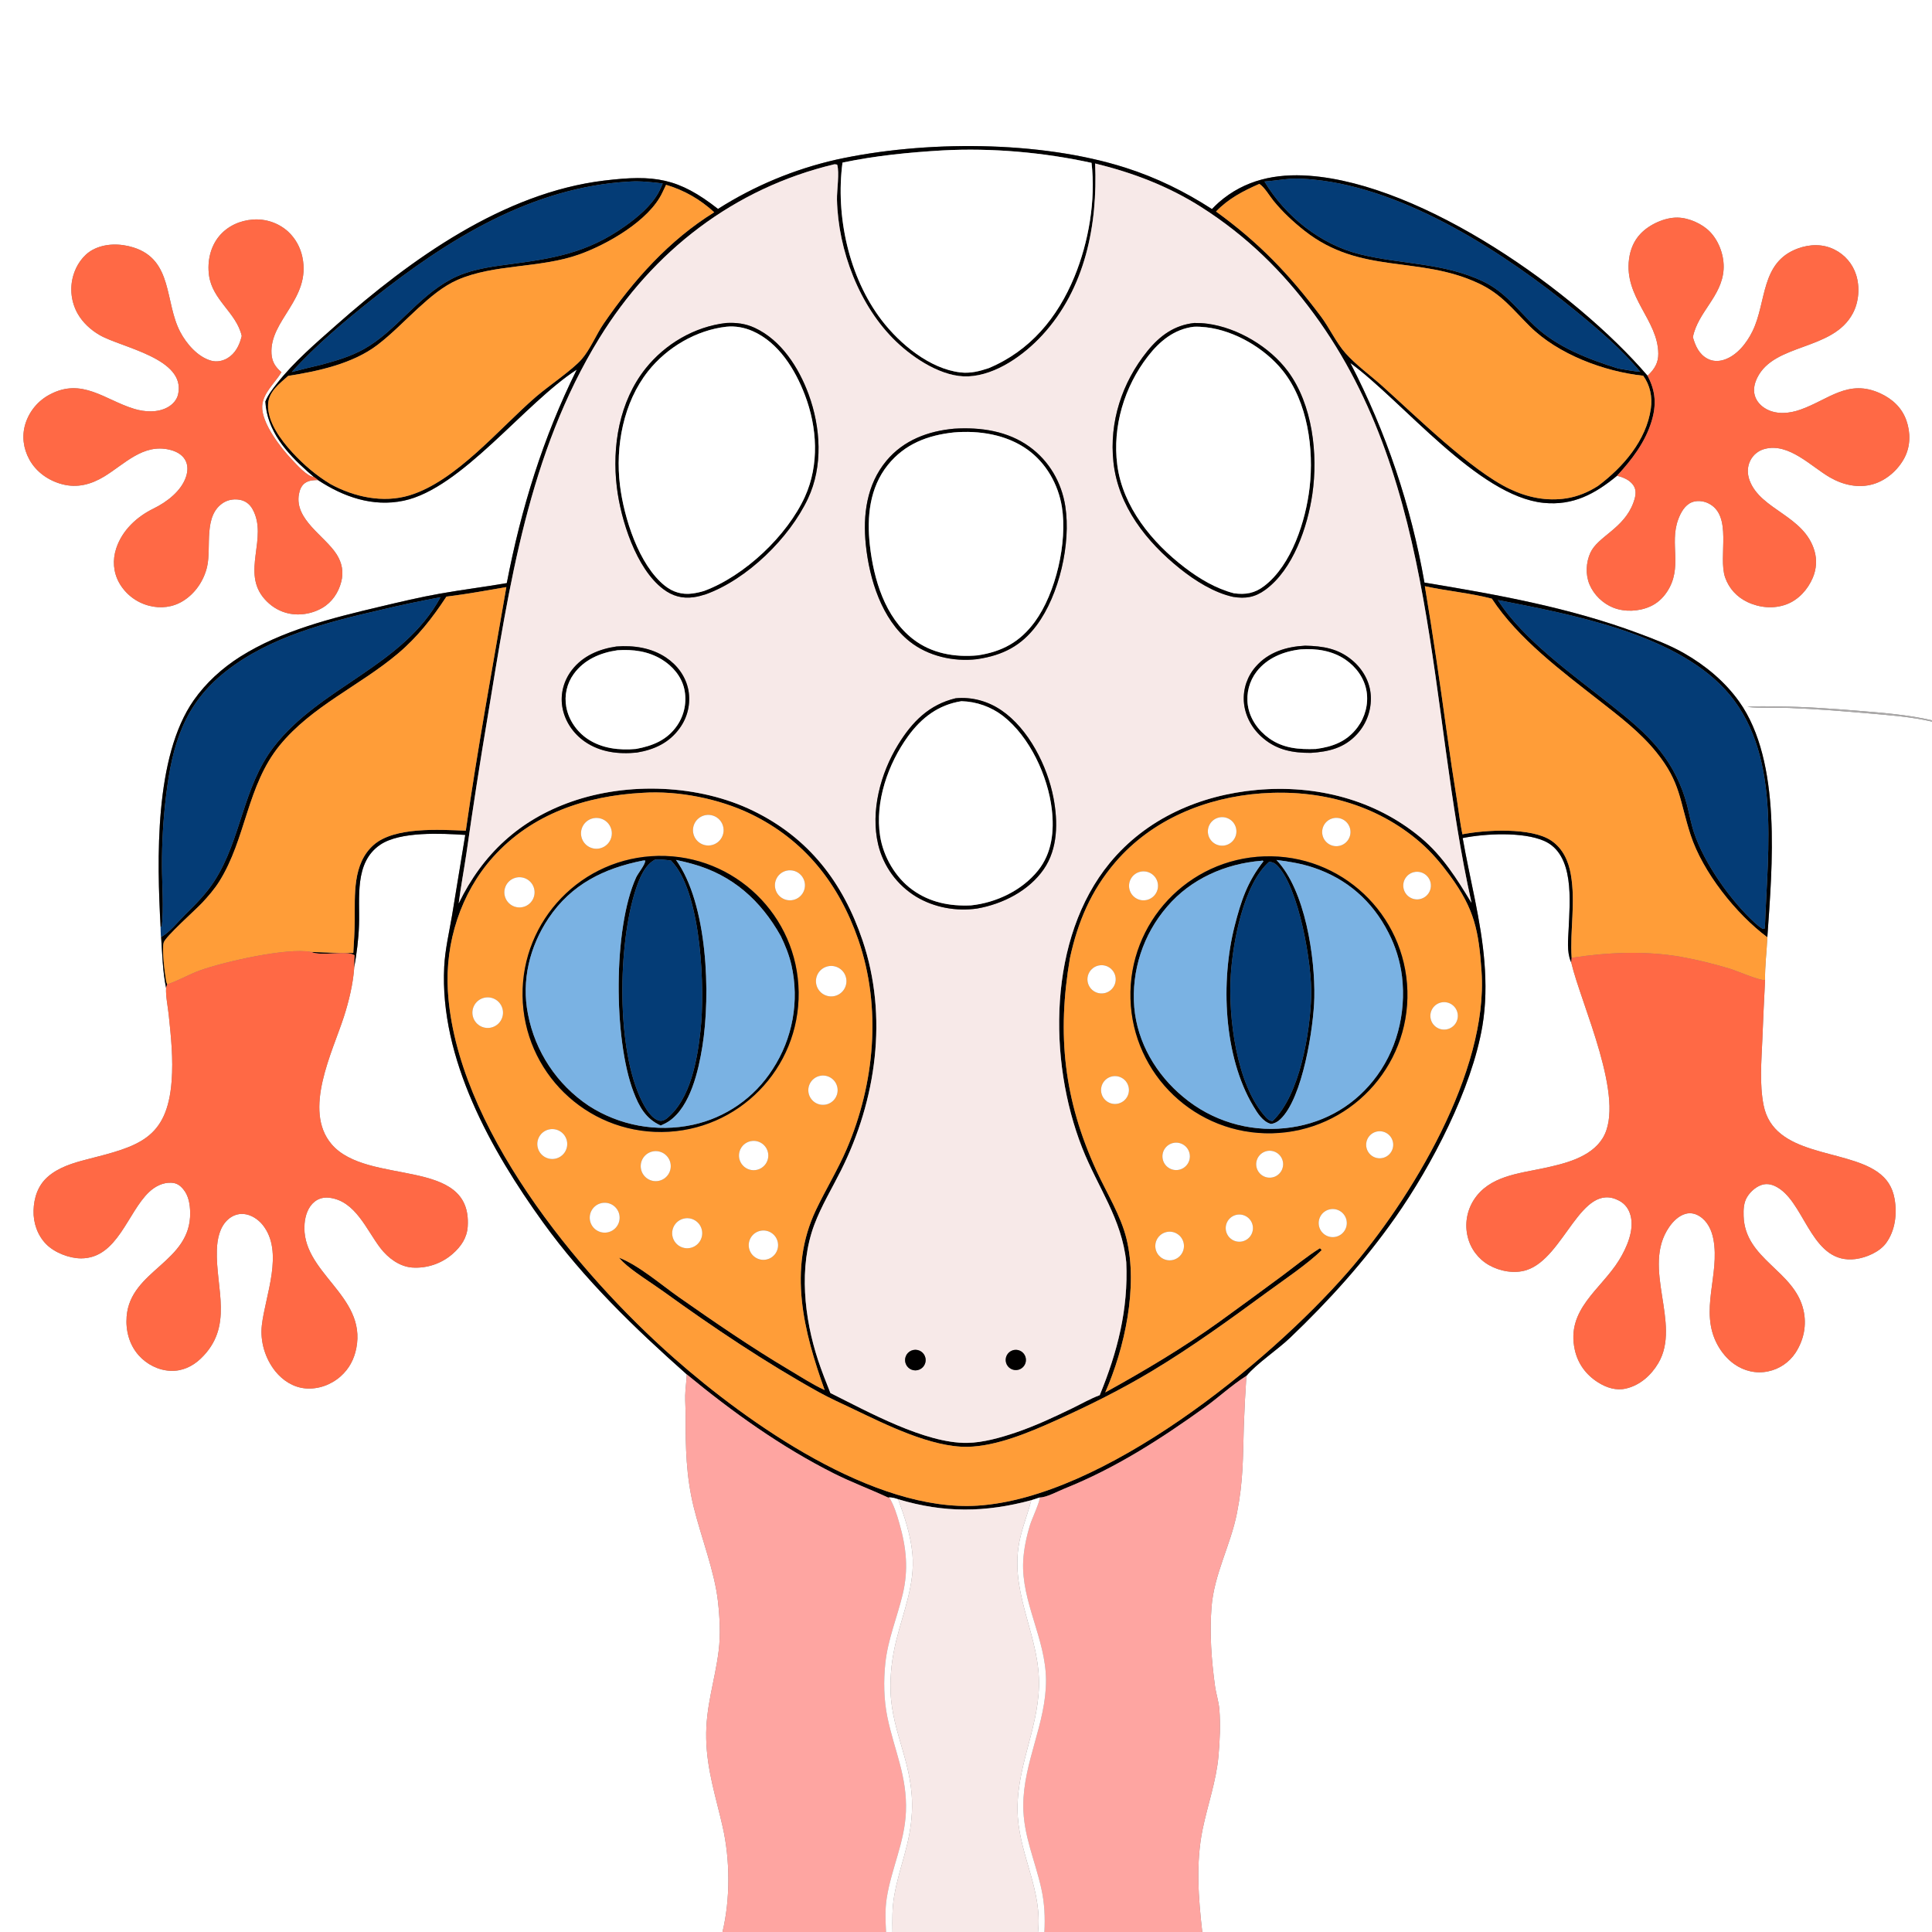 <?xml version="1.0" encoding="utf-8" ?>
<svg xmlns="http://www.w3.org/2000/svg" xmlns:xlink="http://www.w3.org/1999/xlink" width="1024" height="1024">
	<rect width="100%" height="100%" fill="#808080" stroke="none"/>
	<path fill="white" d="M0 0L1024 0L1024 381.779C1011.22 378.829 997.968 377.802 984.916 376.734C970.847 375.583 956.804 374.558 942.682 374.465C937.256 374.429 931.516 374.095 926.131 374.696C933.436 375.434 940.965 374.94 948.324 375.221C962.372 375.756 976.324 376.87 990.323 378.097C1001.5 379.077 1013.05 379.904 1024 382.466L1024 1024L637.229 1024C635.174 1006.06 633.751 987.496 637.391 969.667C640.078 956.509 644.642 944.112 645.831 930.587C646.537 922.563 646.937 914.083 646.286 906.05C645.946 901.85 644.533 897.741 643.96 893.536C642.083 879.751 641.051 865.872 642.114 851.969C643.465 834.311 652.231 819.1 655.605 801.985C658.997 784.778 658.755 772.729 659.249 755.62C659.573 746.82 660.031 738.025 660.624 729.239C666.007 722.74 677.072 715.431 683.729 709.077C704.353 689.39 723.104 668.629 739.529 645.274C758.775 617.906 780.074 577.122 785.698 543.793C787.584 532.621 787.675 521.261 786.776 509.99C785.009 487.814 779.063 466.064 775.246 444.184C787.085 441.807 807.045 440.767 818.342 445.658C834.71 452.745 832.031 477.842 831.418 492.295C831.178 497.937 830.355 504.238 832.549 509.563C832.629 509.757 832.713 509.95 832.795 510.143C838.029 532.491 862.067 582.801 849.448 603.262C843.114 613.53 829.121 616.806 818.175 619.155C804.794 622.028 789.264 623.313 781.122 636.023C777.427 641.827 776.269 648.89 777.919 655.569C779.451 661.892 783.524 667.303 789.176 670.525C794.928 673.817 802.665 675.208 809.032 673.19C829.245 666.786 837.942 625.741 858.135 636.368C861.376 638.073 863.314 640.79 864.241 644.295C866.293 652.051 862.18 661.339 858.151 667.884C848.545 683.49 829.892 693.971 834.688 715.497C836.33 722.866 840.732 728.794 847.118 732.766C851.538 735.515 856.511 737.15 861.717 735.974C869.168 734.29 875.138 728.947 878.943 722.494C891.382 701.4 869.758 671.91 884.718 650.324C886.811 647.304 889.745 644.373 893.38 643.355C895.952 642.635 898.514 643.186 900.748 644.593C905.041 647.296 907.203 651.947 908.125 656.777C911.719 675.593 900.496 694.79 910.295 712.765C912.451 716.719 915.446 720.347 919.133 722.957C924.412 726.694 930.749 728.196 937.108 726.866C943.085 725.64 948.326 722.084 951.675 716.985C956.083 710.193 957.686 702.27 955.862 694.336C951.032 673.326 924.854 667.578 924.152 644.528C924.047 641.085 924.16 637.516 925.979 634.487C927.811 631.438 931.269 628.407 934.849 627.732C938.034 627.131 941.064 628.511 943.603 630.333C957.174 640.068 960.973 670.147 983.426 667.329C989.129 666.613 996.252 663.547 999.674 658.85C1004.52 652.2 1005.58 643.341 1004.15 635.34C1003.05 629.203 1000.16 624.665 995.044 621.106C977.287 608.765 940.164 612.911 934.755 585.835C932.512 574.608 933.61 562.406 934.079 551.026C934.493 540.499 934.976 529.974 935.529 519.453C935.38 511.958 936.424 504.293 936.725 496.777C939.314 459.388 944.477 403.805 921.809 371.897C914.263 361.274 903.897 352.698 892.629 346.255C884.884 341.827 876.533 338.694 868.198 335.585C831.697 321.972 793.307 315.118 754.992 308.78C747.9 268.204 734.651 228.951 715.701 192.377C743.674 212.839 783.318 263.02 818.149 266.527C833.74 268.097 845.382 261.811 857.052 252.172C858.751 252.565 860.428 253.131 861.966 253.966C863.977 255.057 865.939 256.82 866.596 259.077C867.302 261.506 866.558 264.145 865.718 266.443C860.686 280.2 846.926 284.259 842.945 292.943C840.585 298.091 840.277 304.566 842.474 309.788C844.786 315.282 849.544 319.886 855.079 322.075C861.2 324.496 868.747 324.114 874.718 321.405C878.373 319.747 881.274 317.081 883.494 313.757C892.128 300.823 884.666 288.349 889.478 275.331C890.798 271.762 892.968 267.717 896.675 266.227C899.37 265.144 902.692 265.463 905.287 266.687C918.7 273.012 910.444 294.924 914.374 306.106C916.426 311.945 920.581 316.424 926.143 319.077C932.557 322.136 940.084 322.843 946.817 320.336C953.232 317.948 958.168 312.467 960.806 306.242C962.721 301.726 963.098 296.778 961.736 292.052C956.311 273.231 933.244 270.366 927.354 254.706C926.039 251.21 926.001 247.439 927.719 244.072C929.24 241.043 931.991 238.813 935.27 237.953C948.147 234.506 959.909 247.297 969.97 253.073C976.898 257.05 985.052 258.915 992.883 256.594C999.908 254.513 1006.14 248.999 1009.49 242.507C1012.62 236.428 1012.68 229.306 1010.45 222.91C1008.09 216.137 1003.03 211.463 996.644 208.516C979.534 200.625 969.224 211.852 954.2 217.136C948.55 219.123 941.99 219.819 936.496 216.977C933.484 215.418 930.967 212.849 930.052 209.521C929.181 206.356 929.953 203.112 931.368 200.23C940.471 181.689 971.428 186.085 982.045 166.068C985.264 159.999 985.852 152.174 983.778 145.637C981.935 139.832 977.816 135.021 972.364 132.306C966.18 129.172 959.207 129.366 952.816 131.731C933.04 139.05 936.469 159.984 928.862 175.553C925.783 181.855 920.575 188.526 913.656 190.721C910.761 191.639 907.708 191.565 904.993 190.117C900.55 187.748 898.547 183.299 897.269 178.694C899.904 165.352 912.634 157.129 913.541 142.803C913.982 135.839 911.262 128.044 906.434 122.966C902.329 118.647 895.2 115.44 889.16 115.326C882.38 115.198 874.28 118.927 869.622 123.778C866.032 127.516 864.12 132.136 863.438 137.231C860.703 157.656 878.782 169.5 878.931 187.457C878.97 192.196 877.024 195.431 873.735 198.676L873.242 199.155C834.701 154.252 754.431 97.605 693.994 93.163C676.252 91.859 659.776 95.291 646.087 107.195C644.781 108.331 643.561 109.569 642.351 110.805C627.892 101.489 613.048 94.176 596.629 88.924C551.098 74.359 489.704 74.414 443.204 84.624C420.981 89.675 399.791 98.506 380.559 110.732C359.535 94.22 346.681 92.518 320.285 95.697C266.704 102.151 217.552 137.52 178.159 172.372C167.327 181.955 155.853 191.756 146.869 203.15C144.511 206.14 142.098 209.266 140.642 212.807C141.539 228.429 151.914 240.064 163.124 250.007C164.18 250.942 165.247 251.865 166.326 252.774C162.824 252.683 156.931 245.923 154.524 243.386C148.76 237.309 138.513 224.111 138.971 215.255C139.334 208.251 145.792 202.963 149.176 197.269C145.998 194.579 144.174 191.788 143.9 187.527C142.753 169.654 164.976 158.47 160.266 136.248C159.202 131.047 156.539 126.309 152.648 122.697C147.558 118.137 140.825 115.855 134.011 116.38C127.16 116.844 120.561 119.846 116.149 125.181C111.442 130.874 109.822 138.557 110.762 145.785C112.501 159.139 125.272 165.617 128.124 178.055L127.947 178.762C126.816 183.149 124.649 187.394 120.628 189.803C118.013 191.37 114.88 191.992 111.91 191.164C104.831 189.19 98.861 182.252 95.551 175.98C87.202 160.161 91.811 137.764 70.698 131.144C63.705 128.951 55.49 128.889 48.957 132.493C43.932 135.265 40.329 140.713 38.801 146.159C36.884 152.882 37.722 160.091 41.129 166.196C43.876 171.007 48.047 174.836 52.815 177.599C64.314 184.265 98.778 189.924 94.389 209.046C93.727 211.929 91.598 214.293 89.074 215.742C83.689 218.836 76.737 218.434 70.996 216.669C55.45 211.889 43.462 199.961 26.324 209.134C20.122 212.42 15.481 218.036 13.421 224.746C11.487 231.107 12.369 237.69 15.527 243.497C19.148 250.153 25.653 254.709 32.908 256.64C40.931 258.776 48.349 256.75 55.244 252.557C66.059 245.979 75.805 235.042 89.834 238.342C93.091 239.108 96.357 240.691 98.103 243.683C99.687 246.399 99.586 249.571 98.658 252.493C96.193 260.258 88.391 266.109 81.352 269.557C72.455 273.914 64.743 281.073 61.582 290.705C59.58 296.806 60.025 303.229 63.141 308.872C66.548 314.914 72.269 319.308 78.985 321.042C85.128 322.655 91.573 321.902 97.007 318.543C103.447 314.562 108.015 307.813 109.742 300.488C112.205 290.039 107.503 273.08 118.599 266.32C121.267 264.694 124.842 264.294 127.851 265.07C130.474 265.747 132.497 267.446 133.814 269.795C142.39 285.086 127.502 303.334 140.358 317.648C143.355 320.985 147.049 323.463 151.371 324.732C157.801 326.621 165.099 325.554 170.865 322.176C176.002 319.166 179.377 314.121 180.857 308.405C182.21 303.183 181.289 298.327 178.408 293.796C172.194 284.021 156.044 275.409 158.431 261.979C158.842 259.669 159.735 257.313 161.755 255.949C163.765 254.592 166.175 254.465 168.523 254.447C182.053 263.365 197.564 268.826 213.944 265.386C244.678 258.93 278.019 213.75 305.711 195.879C287.768 231.98 276.233 269.509 268.61 309.054C256.926 311.075 245.151 312.535 233.479 314.592C222.645 316.502 211.908 319.074 201.205 321.607C176 327.573 149.317 334.136 127.192 348.144C117.76 354.116 109.16 361.936 102.733 371.087C81.693 401.043 83.208 456.116 85.121 491.311C85.164 493.091 85.136 494.905 85.408 496.666C85.971 505.298 86.251 515.18 88.025 523.622C87.786 528.058 88.956 533.409 89.424 537.869C90.657 549.615 91.871 561.145 90.969 572.978C88.614 603.875 73.096 607.599 46.124 614.488C38.8 616.358 30.937 618.705 25.174 623.859C20.044 628.449 17.973 634.888 17.785 641.601C17.602 648.155 19.862 654.758 24.511 659.466C28.932 663.942 36.768 666.979 43.019 666.967C62.29 666.933 67.562 642.601 79.038 631.783C82.215 628.788 86.37 626.66 90.832 626.883C93.668 627.024 95.412 628.225 97.186 630.379C100.015 633.815 100.716 638.375 100.791 642.697C101.247 669.158 69.132 673.015 67.124 697.739C66.524 705.135 68.487 712.662 73.466 718.298C77.732 723.127 83.938 726.294 90.409 726.565C96.495 726.82 101.982 724.286 106.339 720.137C124.069 703.257 114.29 683.087 114.944 662.538C115.127 656.789 116.379 650.364 120.847 646.353C123.143 644.291 126.07 643.18 129.166 643.435C133.042 643.754 136.782 646.209 139.181 649.178C150.741 663.486 140.559 686.646 138.776 702.456C137.807 711.036 140.553 720.112 145.967 726.841C149.913 731.745 155.545 735.337 161.906 735.879C168.688 736.457 175.497 733.972 180.545 729.484C185.042 725.488 187.677 720.502 188.845 714.629C194.47 686.338 159.177 674.479 161.438 648.487C161.806 644.246 163.287 639.684 166.72 636.931C168.917 635.168 171.608 634.506 174.39 634.812C188.402 636.35 194.258 651.986 201.713 661.615C205.674 666.731 211.681 671.289 218.388 671.814C226.221 672.367 233.952 669.775 239.868 664.611C244.339 660.717 247.513 656.101 247.9 650.063C250.289 612.835 194.764 628.788 175.727 606.429C160.435 588.468 176.229 557.662 182.296 538.812C184.913 530.679 187.181 521.297 187.751 512.718C189.07 505.233 190.026 497.835 190.292 490.222C190.79 475.932 187.647 457.155 201.519 447.737C212.074 440.573 234 441.711 246.599 442.532L239.557 485.396C238.027 494.394 235.9 503.264 235.44 512.41C232.992 561.065 260.226 609.645 287.797 647.86C309.593 678.073 336.252 703.836 363.997 728.451C363.868 732.155 363.256 735.881 363.181 739.543C363.107 743.176 363.417 746.821 363.403 750.457C363.343 767.086 363.65 782.329 367.65 798.652C371.54 814.529 378.779 832.961 380.525 848.674C381.494 857.398 381.994 866.273 380.904 875.009C378.872 891.304 373.921 904.518 374.31 921.624C374.69 938.378 379.466 952.445 383.07 968.42C386.993 985.813 387.13 1006.6 382.926 1024L0 1024L0 0Z"/>
	<path fill="#010000" d="M642.351 110.805C643.561 109.569 644.781 108.331 646.087 107.195C659.776 95.291 676.252 91.859 693.994 93.163C754.431 97.605 834.701 154.252 873.242 199.155C877.584 207.341 878.016 214.672 875.329 223.427C871.91 234.569 864.856 243.731 857.052 252.172C845.382 261.811 833.74 268.097 818.149 266.527C783.318 263.02 743.674 212.839 715.701 192.377C734.651 228.951 747.9 268.204 754.992 308.78C793.307 315.118 831.697 321.972 868.198 335.585C876.533 338.694 884.884 341.827 892.629 346.255C903.897 352.698 914.263 361.274 921.809 371.897C944.477 403.805 939.314 459.388 936.725 496.777C920.11 484.432 902.461 462.21 896.038 442.486C890.101 424.253 890.877 414.797 877.914 398.714C869.335 388.072 858.428 379.806 847.742 371.43C827.853 355.84 804.649 338.61 790.701 317.301C779.08 314.285 766.929 313.271 755.206 310.696C759.501 336.337 763.207 361.935 766.772 387.682C768.489 400.17 770.356 412.638 772.375 425.081C773.275 430.763 773.938 436.574 775.11 442.197C787.113 439.842 811.645 438.375 822.249 445.579C828.37 449.737 831.339 456.376 832.567 463.443C835.19 478.545 832.06 492.796 833.002 507.673L832.795 510.143C832.713 509.95 832.629 509.757 832.549 509.563C830.355 504.238 831.178 497.937 831.418 492.295C832.031 477.842 834.71 452.745 818.342 445.658C807.045 440.767 787.085 441.807 775.246 444.184C779.063 466.064 785.009 487.814 786.776 509.99C787.675 521.261 787.584 532.621 785.698 543.793C780.074 577.122 758.775 617.906 739.529 645.274C723.104 668.629 704.353 689.39 683.729 709.077C677.072 715.431 666.007 722.74 660.624 729.239L660.197 729.507C652.677 734.312 645.914 740.644 638.644 745.878C615.303 762.681 591.156 778.201 564.358 788.931C560.963 790.291 554.465 793.804 551.062 793.701L546.599 795.152C522.089 801.709 500.392 801.945 476.044 794.632C474.394 794.089 473.018 793.673 471.274 793.633L471.044 793.789C470.805 793.716 470.555 793.676 470.329 793.571C461.021 789.23 451.384 785.682 442.172 781.057C414.014 766.919 388.246 748.451 363.997 728.451C336.252 703.836 309.593 678.073 287.797 647.86C260.226 609.645 232.992 561.065 235.44 512.41C235.9 503.264 238.027 494.394 239.557 485.396L246.599 442.532C234 441.711 212.074 440.573 201.519 447.737C187.647 457.155 190.79 475.932 190.292 490.222C190.026 497.835 189.07 505.233 187.751 512.718C187.662 510.588 187.78 508.422 187.874 506.293C183.624 503.479 170.265 507.045 164.889 504.546C172.326 504.863 179.808 505.155 187.252 505.101C187.577 499.432 187.961 493.748 188.014 488.07C188.142 474.412 186.732 457.768 198.093 447.786C209.039 438.169 232.903 439.726 246.883 440.277C253.066 397.027 260.958 354.209 268.367 311.174C257.82 312.982 247.233 314.928 236.61 316.22C229.237 327.49 221.329 337.607 210.969 346.36C190.828 363.379 165.223 374.267 148.251 395.067C130.846 416.397 130.447 444.556 116.203 467.222C113.672 471.25 110.356 475.062 107.123 478.542C103.845 482.068 87.546 496.545 86.757 499.595C85.773 503.4 87.301 515.359 88.027 519.753C88.145 520.461 88.36 521.053 88.605 521.725L88.025 523.622C86.251 515.18 85.971 505.298 85.408 496.666C90.108 493.989 94.258 488.587 98.117 484.788C103.806 479.188 109.247 473.723 113.605 466.981C127.856 444.936 128.726 417.108 145.032 395.925C169.688 363.895 213.525 353.327 233.466 316.549C222.895 318.498 212.377 320.722 201.921 323.219C173.513 329.739 143.05 337.446 119.716 355.842C97.475 373.375 91.235 394.836 88.003 421.933C86.513 434.417 85.795 446.505 85.84 459.075C85.874 468.886 86.884 481.572 85.763 491.027L85.121 491.311C83.208 456.116 81.693 401.043 102.733 371.087C109.16 361.936 117.76 354.116 127.192 348.144C149.317 334.136 176 327.573 201.205 321.607C211.908 319.074 222.645 316.502 233.479 314.592C245.151 312.535 256.926 311.075 268.61 309.054C276.233 269.509 287.768 231.98 305.711 195.879C278.019 213.75 244.678 258.93 213.944 265.386C197.564 268.826 182.053 263.365 168.523 254.447C167.824 253.811 167.099 253.318 166.326 252.774C165.247 251.865 164.18 250.942 163.124 250.007C151.914 240.064 141.539 228.429 140.642 212.807C142.098 209.266 144.511 206.14 146.869 203.15C155.853 191.756 167.327 181.955 178.159 172.372C217.552 137.52 266.704 102.151 320.285 95.697C346.681 92.518 359.535 94.22 380.559 110.732C399.791 98.506 420.981 89.675 443.204 84.624C489.704 74.414 551.098 74.359 596.629 88.924C613.048 94.176 627.892 101.489 642.351 110.805ZM499.667 79.711C481.662 80.774 464.227 82.481 446.545 86.182C442.797 114.371 449.86 146.887 467.28 169.687C476.852 182.214 492.742 195.473 508.996 197.374C514.358 198.001 519.003 196.797 524.014 195.132C545.972 185.946 560.525 168.408 569.472 146.662C577.008 128.344 580.831 106.093 578.54 86.32C553.051 80.74 525.727 78.326 499.667 79.711ZM442.244 87.069C389.101 99.708 346.023 133.094 317.593 179.355C280.118 240.336 269.949 310.254 258.531 379.563C254.434 403.818 250.653 428.124 247.188 452.477C245.886 461.258 244.236 469.983 243.117 478.791C255.78 452.679 275.378 434.526 302.897 424.89C332.915 414.378 370.394 415.75 399.142 429.727C428.712 444.104 446.815 467.739 457.176 498.443C470.776 538.745 464.491 582.929 445.702 620.438C440.944 629.936 435.323 639.208 431.59 649.166C423.208 671.523 426.273 698.748 433.613 720.955C435.552 726.823 437.838 732.596 440.135 738.331C460.003 748.224 490.339 765.065 512.55 764.762C521.019 764.647 530.361 761.978 538.33 759.283C548.62 755.801 558.527 751.152 568.296 746.422C573.064 744.114 577.933 741.296 582.885 739.466C592.276 716.563 598.063 694.128 596.948 669.056C594.627 645.98 581.83 629.433 573.546 608.304C555.385 561.982 555.425 497.217 588.211 457.366C607.651 433.738 636.078 421.385 666.197 418.67C697.439 415.854 728.795 423.715 753.139 444.045C764.695 453.696 772.196 465.846 779.933 478.511C756.615 373.845 762.728 256.786 696.462 166.439C679.79 143.709 660.488 124.903 636.666 109.751C619.225 98.657 600.446 91.536 580.445 86.646C581.826 119.215 575.208 153.017 552.395 177.722C542.739 188.179 528.01 198.815 513.243 199.488C499.611 200.11 484.522 190.163 475.076 181.151C455.492 162.468 444.217 132.648 443.613 105.806C443.503 100.938 445.033 91.373 443.701 87.245C443.305 87.189 442.634 87.029 442.244 87.069ZM684.317 94.716C679.595 95.063 674.911 95.889 670.21 96.21C681.278 114.641 699.865 129.589 720.864 134.786C742.843 140.226 765.368 139.179 786.302 149.27C797.887 154.855 804.314 164.127 813.335 172.668C825.389 184.079 842.073 190.45 857.672 195.307C861.562 195.989 865.437 196.699 869.369 197.092C859.555 185.119 847.298 174.766 835.356 164.99C797.927 134.351 745.31 100.041 696.298 95.203C692.319 94.81 688.315 94.51 684.317 94.716ZM333.846 96.224C281.81 99.088 237.268 126.916 197.484 158.475C182.635 170.253 167.355 183.071 154.648 197.169C159.845 195.797 165.064 194.509 170.304 193.308C178.095 191.188 185.708 189.001 192.814 185.045C209.916 175.525 220.846 157.746 239.029 148.016C248.141 143.14 258.413 141.607 268.534 140.266C292.637 137.07 310.843 134.425 331.35 119.805C337.779 115.222 344.961 109.274 348.885 102.289C349.793 100.672 350.521 98.935 351.259 97.236C345.605 96.553 339.546 95.864 333.846 96.224ZM667.486 97.462C658.882 101.227 651.104 105.264 644.522 112.105C667.285 128.609 683.198 145.208 700.042 167.62C704.658 173.762 708.098 181.473 713.116 187.144C718.645 193.393 726.104 198.741 732.358 204.335C750.296 220.377 779.647 249.4 800.203 259.17C809.651 263.66 819.771 265.753 830.195 264.134C836.215 263.199 841.89 260.831 846.998 257.535C860.232 247.614 872.58 233.5 874.983 216.515C875.852 210.377 874.592 204.2 870.931 199.143C850.299 196.966 825.852 187.828 810.883 173.012C801.684 163.906 795.873 155.928 783.776 150.227C751.948 135.229 721.238 145.835 691.357 122.264C685.415 117.577 679.753 112.312 674.976 106.428C672.923 103.899 670.193 99.179 667.486 97.462ZM353.027 97.963L351.09 102.027C344.151 116.936 321.69 129.672 306.819 134.924C286 142.276 261.888 139.836 242.447 148.373C234.707 151.772 228.013 157.548 221.82 163.187C214.625 169.737 207.834 176.889 200.091 182.8C187.068 192.744 168.707 196.759 152.741 199.232C148.173 203.334 142.554 207.399 142.113 214.028C141.481 223.499 149.054 233.423 155.112 239.982C161.077 246.441 167.704 252.078 175.24 256.617C187.748 263.419 203.004 266.778 216.981 262.557C241.758 255.075 264.832 226.852 284.169 210.21C290.712 204.578 303.465 195.982 308.291 190.405C312.948 185.025 315.909 177.413 320 171.461C335.841 148.418 354.611 127.346 378.556 112.51C371.091 105.683 362.756 100.851 353.027 97.963ZM793.912 318.036C807.098 338.884 833.691 357.634 853.192 373.134C862.724 380.71 872.297 388.304 879.878 397.934C886.573 406.403 891.433 416.171 894.149 426.619C895.414 431.517 896.278 436.504 897.881 441.314C903.34 457.687 917.301 477.355 930.027 489.048C931.383 490.293 932.738 491.394 934.309 492.364L935.223 492.27L935.457 491.124C936.831 450.28 944.443 397.753 914.017 365.117C886.432 335.529 832.325 325.569 793.912 318.036ZM340.643 420.212C310.57 421.814 281.917 431.3 261.316 454.284C244.145 473.441 235.859 499.618 237.383 525.147C241.643 596.514 305.78 674.456 357.258 719.826C396.512 754.422 463.163 801.522 518.135 798.019C584.568 793.784 671.858 722.91 714.291 674.307C748.044 635.648 788.891 567.794 785.245 514.911C783.769 493.5 781.594 481.963 768.496 464.073C763.835 457.707 758.791 451.722 752.825 446.536C729.38 426.156 699.187 418.299 668.57 420.51C639.159 422.635 610.536 434.362 591.094 457.068C578.263 472.054 571.235 488.671 567.099 507.794C560.167 548.434 563.878 582.821 581.181 620.565C586.524 632.219 594.054 644.177 597.094 656.676C603.245 681.965 596.155 714.478 585.798 738.017C606.658 726.472 627.172 714.328 646.538 700.371C657.567 692.388 668.555 684.348 679.502 676.252C686.146 671.309 692.636 665.927 699.657 661.54L699.596 661.556L700.53 662.578C693.478 669.67 679.756 678.909 671.35 685.073C651.674 699.501 631.66 714.009 610.734 726.586C594.24 736.499 577.152 744.99 559.613 752.884C545.803 759.101 528.102 766.605 512.745 766.842C493.581 767.138 469.536 755.086 452.308 746.851C446.151 743.908 439.844 741.113 433.88 737.802C406.093 722.373 377.936 703.538 352.124 684.857C345.721 680.223 335.363 673.885 330.099 668.771C329.39 668.082 328.736 667.34 328.097 666.588C338.583 670.643 350.321 680.854 359.657 687.4C378.788 700.814 398.169 714.114 418.262 726.053C424.394 729.697 430.612 733.766 437.079 736.755C425.99 705.757 417.471 672.844 432.48 641.292C437.659 630.405 444.004 620.09 448.768 608.997C463.603 574.448 467.345 533.928 454.912 498.058C444.64 468.421 426.446 445.207 397.875 431.397C381.142 423.309 359.307 418.966 340.643 420.212Z"/>
	<path fill="white" d="M446.545 86.182C464.227 82.481 481.662 80.774 499.667 79.711C525.727 78.326 553.051 80.74 578.54 86.32C580.831 106.093 577.008 128.344 569.472 146.662C560.525 168.408 545.972 185.946 524.014 195.132C519.003 196.797 514.358 198.001 508.996 197.374C492.742 195.473 476.852 182.214 467.28 169.687C449.86 146.887 442.797 114.371 446.545 86.182Z"/>
	<path fill="#F7E9E8" d="M243.117 478.791C244.236 469.983 245.886 461.258 247.188 452.477C250.653 428.124 254.434 403.818 258.531 379.563C269.949 310.254 280.118 240.336 317.593 179.355C346.023 133.094 389.101 99.708 442.244 87.069C442.634 87.029 443.305 87.189 443.701 87.245C445.033 91.373 443.503 100.938 443.613 105.806C444.217 132.648 455.492 162.468 475.076 181.151C484.522 190.163 499.611 200.11 513.243 199.488C528.01 198.815 542.739 188.179 552.395 177.722C575.208 153.017 581.826 119.215 580.445 86.646C600.446 91.536 619.225 98.657 636.666 109.751C660.488 124.903 679.79 143.709 696.462 166.439C762.728 256.786 756.615 373.845 779.933 478.511C772.196 465.846 764.695 453.696 753.139 444.045C728.795 423.715 697.439 415.854 666.197 418.67C636.078 421.385 607.651 433.738 588.211 457.366C555.425 497.217 555.385 561.982 573.546 608.304C581.83 629.433 594.627 645.98 596.948 669.056C598.063 694.128 592.276 716.563 582.885 739.466C577.933 741.296 573.064 744.114 568.296 746.422C558.527 751.152 548.62 755.801 538.33 759.283C530.361 761.978 521.019 764.647 512.55 764.762C490.339 765.065 460.003 748.224 440.135 738.331C437.838 732.596 435.552 726.823 433.613 720.955C426.273 698.748 423.208 671.523 431.59 649.166C435.323 639.208 440.944 629.936 445.702 620.438C464.491 582.929 470.776 538.745 457.176 498.443C446.815 467.739 428.712 444.104 399.142 429.727C370.394 415.75 332.915 414.378 302.897 424.89C275.378 434.526 255.78 452.679 243.117 478.791ZM384.867 171.19C368.198 173.101 352.59 182.239 342.17 195.317C328.244 212.796 324.29 236.571 326.949 258.336C329.047 275.513 337.101 301.342 351.558 312.244C356.452 315.935 361.634 317.377 367.721 316.522C369.833 316.226 372.051 315.63 374.077 314.978C395.997 307.076 418.357 285.204 428.235 264.254C436.31 247.13 434.991 226.456 428.581 209.008C423.401 194.91 414.099 180.272 399.996 173.753C395.089 171.485 390.215 170.899 384.867 171.19ZM633.055 171.186C622.413 172.311 614.713 177.948 608.122 186.108C594.668 202.762 587.833 223.632 590.157 245.028C592.685 268.295 607.671 287.2 625.485 301.448C633.434 307.806 643.529 314.181 653.597 316.356C660.132 317.411 665.139 316.619 670.636 312.611C685.407 301.842 693.058 279.183 695.573 261.889C698.649 240.741 695.696 214.418 682.618 196.802C672.994 183.838 656.022 173.736 640.003 171.586C637.735 171.282 635.343 171.157 633.055 171.186ZM505.799 227.207C491.963 228.44 478.888 233.303 469.788 244.254C459.311 256.862 457.277 272.997 458.907 288.787C460.783 306.957 467.295 328.162 482.119 339.987C491.843 347.743 505.357 350.816 517.611 349.402C517.783 349.382 517.953 349.353 518.124 349.328C531.435 347.322 541.304 342.364 549.471 331.381C561.424 315.305 567.7 288.046 564.63 268.324C562.665 255.696 556.108 244.372 545.725 236.832C534.163 228.435 519.774 226.334 505.799 227.207ZM691.734 342.221C681.904 342.723 672.366 345.587 665.66 353.231C661.129 358.318 658.824 365.008 659.26 371.806C659.81 379.623 663.77 386.533 669.743 391.478C677.156 397.616 685.324 399.07 694.71 399.042C704.28 398.442 712.582 396.452 719.3 389.063C724.364 383.534 726.979 376.194 726.552 368.708C726.097 361.33 722.332 354.701 716.743 349.993C709.291 343.717 701.176 342.415 691.734 342.221ZM326.744 342.654C317.549 343.983 308.888 347.608 303.07 355.178C298.82 360.708 296.915 367.652 298.021 374.56C299.231 382.119 303.788 388.812 310.049 393.124C318.202 398.737 327.894 399.844 337.521 398.884C346.757 397.334 354.63 393.765 360.238 385.96C364.465 380.171 366.141 372.905 364.877 365.849C363.498 358.55 359.011 352.504 352.904 348.445C345.214 343.335 335.8 341.941 326.744 342.654ZM506.519 370.097C492.429 373.472 483.504 382.53 476.078 394.587C466.714 409.793 461.28 429.899 465.455 447.64C468.228 459.154 475.468 469.092 485.578 475.262C495.189 481.029 506.84 483.127 517.903 481.539C531.419 479.163 545.256 472.201 553.219 460.693C560.759 449.794 560.763 435.568 558.384 422.993C555.191 406.122 545.221 386.252 530.664 376.411C523.545 371.598 515.089 369.269 506.519 370.097ZM483.039 715.846C480.265 717.018 478.964 720.216 480.132 722.992C481.3 725.768 484.496 727.074 487.274 725.909C490.058 724.743 491.367 721.539 490.196 718.757C489.025 715.975 485.82 714.671 483.039 715.846ZM536.57 715.76C533.879 716.735 532.426 719.651 533.271 722.386C534.115 725.121 536.958 726.712 539.73 726.001C541.647 725.509 543.137 724.002 543.607 722.081C544.078 720.16 543.453 718.135 541.982 716.813C540.51 715.491 538.43 715.086 536.57 715.76Z"/>
	<path fill="#043C76" d="M670.21 96.21C674.911 95.889 679.595 95.063 684.317 94.716C688.315 94.51 692.319 94.81 696.298 95.203C745.31 100.041 797.927 134.351 835.356 164.99C847.298 174.766 859.555 185.119 869.369 197.092C865.437 196.699 861.562 195.989 857.672 195.307C842.073 190.45 825.389 184.079 813.335 172.668C804.314 164.127 797.887 154.855 786.302 149.27C765.368 139.179 742.843 140.226 720.864 134.786C699.865 129.589 681.278 114.641 670.21 96.21Z"/>
	<path fill="#043C76" d="M154.648 197.169C167.355 183.071 182.635 170.253 197.484 158.475C237.268 126.916 281.81 99.088 333.846 96.224C339.546 95.864 345.605 96.553 351.259 97.236C350.521 98.935 349.793 100.672 348.885 102.289C344.961 109.274 337.779 115.222 331.35 119.805C310.843 134.425 292.637 137.07 268.534 140.266C258.413 141.607 248.141 143.14 239.029 148.016C220.846 157.746 209.916 175.525 192.814 185.045C185.708 189.001 178.095 191.188 170.304 193.308C165.064 194.509 159.845 195.797 154.648 197.169Z"/>
	<path fill="#FF9D38" d="M644.522 112.105C651.104 105.264 658.882 101.227 667.486 97.462C670.193 99.179 672.923 103.899 674.976 106.428C679.753 112.312 685.415 117.577 691.357 122.264C721.238 145.835 751.948 135.229 783.776 150.227C795.873 155.928 801.684 163.906 810.883 173.012C825.852 187.828 850.299 196.966 870.931 199.143C874.592 204.2 875.852 210.377 874.983 216.515C872.58 233.5 860.232 247.614 846.998 257.535C841.89 260.831 836.215 263.199 830.195 264.134C819.771 265.753 809.651 263.66 800.203 259.17C779.647 249.4 750.296 220.377 732.358 204.335C726.104 198.741 718.645 193.393 713.116 187.144C708.098 181.473 704.658 173.762 700.042 167.62C683.198 145.208 667.285 128.609 644.522 112.105Z"/>
	<path fill="#FF9D38" d="M152.741 199.232C168.707 196.759 187.068 192.744 200.091 182.8C207.834 176.889 214.625 169.737 221.82 163.187C228.013 157.548 234.707 151.772 242.447 148.373C261.888 139.836 286 142.276 306.819 134.924C321.69 129.672 344.151 116.936 351.09 102.027L353.027 97.963C362.756 100.851 371.091 105.683 378.556 112.51C354.611 127.346 335.841 148.418 320 171.461C315.909 177.413 312.948 185.025 308.291 190.405C303.465 195.982 290.712 204.578 284.169 210.21C264.832 226.852 241.758 255.075 216.981 262.557C203.004 266.778 187.748 263.419 175.24 256.617C167.704 252.078 161.077 246.441 155.112 239.982C149.054 233.423 141.481 223.499 142.113 214.028C142.554 207.399 148.173 203.334 152.741 199.232Z"/>
	<path fill="#FF6945" d="M873.242 199.155L873.735 198.676C877.024 195.431 878.97 192.196 878.931 187.457C878.782 169.5 860.703 157.656 863.438 137.231C864.12 132.136 866.032 127.516 869.622 123.778C874.28 118.927 882.38 115.198 889.16 115.326C895.2 115.44 902.329 118.647 906.434 122.966C911.262 128.044 913.982 135.839 913.541 142.803C912.634 157.129 899.904 165.352 897.269 178.694C898.547 183.299 900.55 187.748 904.993 190.117C907.708 191.565 910.761 191.639 913.656 190.721C920.575 188.526 925.783 181.855 928.862 175.553C936.469 159.984 933.04 139.05 952.816 131.731C959.207 129.366 966.18 129.172 972.364 132.306C977.816 135.021 981.935 139.832 983.778 145.637C985.852 152.174 985.264 159.999 982.045 166.068C971.428 186.085 940.471 181.689 931.368 200.23C929.953 203.112 929.181 206.356 930.052 209.521C930.967 212.849 933.484 215.418 936.496 216.977C941.99 219.819 948.55 219.123 954.2 217.136C969.224 211.852 979.534 200.625 996.644 208.516C1003.03 211.463 1008.09 216.137 1010.45 222.91C1012.68 229.306 1012.62 236.428 1009.49 242.507C1006.14 248.999 999.908 254.513 992.883 256.594C985.052 258.915 976.898 257.05 969.97 253.073C959.909 247.297 948.147 234.506 935.27 237.953C931.991 238.813 929.24 241.043 927.719 244.072C926.001 247.439 926.039 251.21 927.354 254.706C933.244 270.366 956.311 273.231 961.736 292.052C963.098 296.778 962.721 301.726 960.806 306.242C958.168 312.467 953.232 317.948 946.817 320.336C940.084 322.843 932.557 322.136 926.143 319.077C920.581 316.424 916.426 311.945 914.374 306.106C910.444 294.924 918.7 273.012 905.287 266.687C902.692 265.463 899.37 265.144 896.675 266.227C892.968 267.717 890.798 271.762 889.478 275.331C884.666 288.349 892.128 300.823 883.494 313.757C881.274 317.081 878.373 319.747 874.718 321.405C868.747 324.114 861.2 324.496 855.079 322.075C849.544 319.886 844.786 315.282 842.474 309.788C840.277 304.566 840.585 298.091 842.945 292.943C846.926 284.259 860.686 280.2 865.718 266.443C866.558 264.145 867.302 261.506 866.596 259.077C865.939 256.82 863.977 255.057 861.966 253.966C860.428 253.131 858.751 252.565 857.052 252.172C864.856 243.731 871.91 234.569 875.329 223.427C878.016 214.672 877.584 207.341 873.242 199.155Z"/>
	<path fill="#FF6945" d="M166.326 252.774C167.099 253.318 167.824 253.811 168.523 254.447C166.175 254.465 163.765 254.592 161.755 255.949C159.735 257.313 158.842 259.669 158.431 261.979C156.044 275.409 172.194 284.021 178.408 293.796C181.289 298.327 182.21 303.183 180.857 308.405C179.377 314.121 176.002 319.166 170.865 322.176C165.099 325.554 157.801 326.621 151.371 324.732C147.049 323.463 143.355 320.985 140.358 317.648C127.502 303.334 142.39 285.086 133.814 269.795C132.497 267.446 130.474 265.747 127.851 265.07C124.842 264.294 121.267 264.694 118.599 266.32C107.503 273.08 112.205 290.039 109.742 300.488C108.015 307.813 103.447 314.562 97.007 318.543C91.573 321.902 85.128 322.655 78.985 321.042C72.269 319.308 66.548 314.914 63.141 308.872C60.025 303.229 59.58 296.806 61.582 290.705C64.743 281.073 72.455 273.914 81.352 269.557C88.391 266.109 96.193 260.258 98.658 252.493C99.586 249.571 99.687 246.399 98.103 243.683C96.357 240.691 93.091 239.108 89.834 238.342C75.805 235.042 66.059 245.979 55.244 252.557C48.349 256.75 40.931 258.776 32.908 256.64C25.653 254.709 19.148 250.153 15.527 243.497C12.369 237.69 11.487 231.107 13.421 224.746C15.481 218.036 20.122 212.42 26.324 209.134C43.462 199.961 55.45 211.889 70.996 216.669C76.737 218.434 83.689 218.836 89.074 215.742C91.598 214.293 93.727 211.929 94.389 209.046C98.778 189.924 64.314 184.265 52.815 177.599C48.047 174.836 43.876 171.007 41.129 166.196C37.722 160.091 36.884 152.882 38.801 146.159C40.329 140.713 43.932 135.265 48.957 132.493C55.49 128.889 63.705 128.951 70.698 131.144C91.811 137.764 87.202 160.161 95.551 175.98C98.861 182.252 104.831 189.19 111.91 191.164C114.88 191.992 118.013 191.37 120.628 189.803C124.649 187.394 126.816 183.149 127.947 178.762L128.124 178.055C125.272 165.617 112.501 159.139 110.762 145.785C109.822 138.557 111.442 130.874 116.149 125.181C120.561 119.846 127.16 116.844 134.011 116.38C140.825 115.855 147.558 118.137 152.648 122.697C156.539 126.309 159.202 131.047 160.266 136.248C164.976 158.47 142.753 169.654 143.9 187.527C144.174 191.788 145.998 194.579 149.176 197.269C145.792 202.963 139.334 208.251 138.971 215.255C138.513 224.111 148.76 237.309 154.524 243.386C156.931 245.923 162.824 252.683 166.326 252.774Z"/>
	<path fill="#010000" d="M374.077 314.978C372.051 315.63 369.833 316.226 367.721 316.522C361.634 317.377 356.452 315.935 351.558 312.244C337.101 301.342 329.047 275.513 326.949 258.336C324.29 236.571 328.244 212.796 342.17 195.317C352.59 182.239 368.198 173.101 384.867 171.19C390.215 170.899 395.089 171.485 399.996 173.753C414.099 180.272 423.401 194.91 428.581 209.008C434.991 226.456 436.31 247.13 428.235 264.254C418.357 285.204 395.997 307.076 374.077 314.978ZM384.994 173.171C368.986 174.987 353.499 184.144 343.54 196.71C330.377 213.32 326.07 236.546 328.6 257.242C330.676 274.213 338.512 299.428 352.44 310.495C356.694 313.876 361.584 315.29 366.987 314.573C369.069 314.296 371.222 313.815 373.224 313.193C394.592 305.295 417.2 283.981 426.624 263.274C434.339 246.319 433.149 226.471 426.61 209.347C421.435 195.796 412.736 181.591 398.915 175.491C394.577 173.577 389.728 172.675 384.994 173.171Z"/>
	<path fill="#010000" d="M653.597 316.356C643.529 314.181 633.434 307.806 625.485 301.448C607.671 287.2 592.685 268.295 590.157 245.028C587.833 223.632 594.668 202.762 608.122 186.108C614.713 177.948 622.413 172.311 633.055 171.186C635.343 171.157 637.735 171.282 640.003 171.586C656.022 173.736 672.994 183.838 682.618 196.802C695.696 214.418 698.649 240.741 695.573 261.889C693.058 279.183 685.407 301.842 670.636 312.611C665.139 316.619 660.132 317.411 653.597 316.356ZM632.776 173.179C622.389 174.445 614.702 180.749 608.443 188.814C595.925 204.947 589.534 226.103 592.176 246.44C595.063 268.655 610.648 287.602 627.965 300.828C635.683 306.723 644.539 312.001 654.01 314.445C660.177 315.297 664.995 314.467 670.082 310.579C684.638 299.452 692.078 275.93 694.107 258.51C696.488 238.072 693.116 213.028 679.908 196.491C670.429 184.622 654.43 175.218 639.257 173.465C637.124 173.219 634.921 173.088 632.776 173.179Z"/>
	<path fill="white" d="M373.224 313.193C371.222 313.815 369.069 314.296 366.987 314.573C361.584 315.29 356.694 313.876 352.44 310.495C338.512 299.428 330.676 274.213 328.6 257.242C326.07 236.546 330.377 213.32 343.54 196.71C353.499 184.144 368.986 174.987 384.994 173.171C389.728 172.675 394.577 173.577 398.915 175.491C412.736 181.591 421.435 195.796 426.61 209.347C433.149 226.471 434.339 246.319 426.624 263.274C417.2 283.981 394.592 305.295 373.224 313.193Z"/>
	<path fill="white" d="M654.01 314.445C644.539 312.001 635.683 306.723 627.965 300.828C610.648 287.602 595.063 268.655 592.176 246.44C589.534 226.103 595.925 204.947 608.443 188.814C614.702 180.749 622.389 174.445 632.776 173.179C634.921 173.088 637.124 173.219 639.257 173.465C654.43 175.218 670.429 184.622 679.908 196.491C693.116 213.028 696.488 238.072 694.107 258.51C692.078 275.93 684.638 299.452 670.082 310.579C664.995 314.467 660.177 315.297 654.01 314.445Z"/>
	<path fill="#010000" d="M518.124 349.328C517.953 349.353 517.783 349.382 517.611 349.402C505.357 350.816 491.843 347.743 482.119 339.987C467.295 328.162 460.783 306.957 458.907 288.787C457.277 272.997 459.311 256.862 469.788 244.254C478.888 233.303 491.963 228.44 505.799 227.207C519.774 226.334 534.163 228.435 545.725 236.832C556.108 244.372 562.665 255.696 564.63 268.324C567.7 288.046 561.424 315.305 549.471 331.381C541.304 342.364 531.435 347.322 518.124 349.328ZM505.642 229.191C491.759 230.651 479.56 235.276 470.593 246.424C460.858 258.527 459.373 274.062 461.048 288.981C463.068 306.98 468.999 327.104 483.878 338.697C493.715 346.363 506.05 348.487 518.241 347.35C531.138 345.387 540.643 340.249 548.457 329.597C559.657 314.33 565.812 287.388 562.833 268.739C560.915 256.734 554.48 245.36 544.509 238.246C533.414 230.329 519.011 228.062 505.642 229.191Z"/>
	<path fill="white" d="M518.241 347.35C506.05 348.487 493.715 346.363 483.878 338.697C468.999 327.104 463.068 306.98 461.048 288.981C459.373 274.062 460.858 258.527 470.593 246.424C479.56 235.276 491.759 230.651 505.642 229.191C519.011 228.062 533.414 230.329 544.509 238.246C554.48 245.36 560.915 256.734 562.833 268.739C565.812 287.388 559.657 314.33 548.457 329.597C540.643 340.249 531.138 345.387 518.241 347.35Z"/>
	<path fill="#FF9D38" d="M164.889 504.546C152.422 502.108 118.664 509.739 105.865 514.378C100.029 516.493 94.454 519.847 88.605 521.725C88.36 521.053 88.145 520.461 88.027 519.753C87.301 515.359 85.773 503.4 86.757 499.595C87.546 496.545 103.845 482.068 107.123 478.542C110.356 475.062 113.672 471.25 116.203 467.222C130.447 444.556 130.846 416.397 148.251 395.067C165.223 374.267 190.828 363.379 210.969 346.36C221.329 337.607 229.237 327.49 236.61 316.22C247.233 314.928 257.82 312.982 268.367 311.174C260.958 354.209 253.066 397.027 246.883 440.277C232.903 439.726 209.039 438.169 198.093 447.786C186.732 457.768 188.142 474.412 188.014 488.07C187.961 493.748 187.577 499.432 187.252 505.101C179.808 505.155 172.326 504.863 164.889 504.546Z"/>
	<path fill="#FF9D38" d="M790.701 317.301C804.649 338.61 827.853 355.84 847.742 371.43C858.428 379.806 869.335 388.072 877.914 398.714C890.877 414.797 890.101 424.253 896.038 442.486C902.461 462.21 920.11 484.432 936.725 496.777C936.424 504.293 935.38 511.958 935.529 519.453C932.582 519.838 920.386 514.476 916.73 513.392C908.371 510.912 899.621 508.68 891.042 507.168C872.185 503.845 851.85 504.721 833.002 507.673C832.06 492.796 835.19 478.545 832.567 463.443C831.339 456.376 828.37 449.737 822.249 445.579C811.645 438.375 787.113 439.842 775.11 442.197C773.938 436.574 773.275 430.763 772.375 425.081C770.356 412.638 768.489 400.17 766.772 387.682C763.207 361.935 759.501 336.337 755.206 310.696C766.929 313.271 779.08 314.285 790.701 317.301Z"/>
	<path fill="#043C76" d="M85.121 491.311L85.763 491.027C86.884 481.572 85.874 468.886 85.84 459.075C85.795 446.505 86.513 434.417 88.003 421.933C91.235 394.836 97.475 373.375 119.716 355.842C143.05 337.446 173.513 329.739 201.921 323.219C212.377 320.722 222.895 318.498 233.466 316.549C213.525 353.327 169.688 363.895 145.032 395.925C128.726 417.108 127.856 444.936 113.605 466.981C109.247 473.723 103.806 479.188 98.117 484.788C94.258 488.587 90.108 493.989 85.408 496.666C85.136 494.905 85.164 493.091 85.121 491.311Z"/>
	<path fill="#043C76" d="M935.457 491.124L935.223 492.27L934.309 492.364C932.738 491.394 931.383 490.293 930.027 489.048C917.301 477.355 903.34 457.687 897.881 441.314C896.278 436.504 895.414 431.517 894.149 426.619C891.433 416.171 886.573 406.403 879.878 397.934C872.297 388.304 862.724 380.71 853.192 373.134C833.691 357.634 807.098 338.884 793.912 318.036C832.325 325.569 886.432 335.529 914.017 365.117C944.443 397.753 936.831 450.28 935.457 491.124Z"/>
	<path fill="#010000" d="M694.71 399.042C685.324 399.07 677.156 397.616 669.743 391.478C663.77 386.533 659.81 379.623 659.26 371.806C658.824 365.008 661.129 358.318 665.66 353.231C672.366 345.587 681.904 342.723 691.734 342.221C701.176 342.415 709.291 343.717 716.743 349.993C722.332 354.701 726.097 361.33 726.552 368.708C726.979 376.194 724.364 383.534 719.3 389.063C712.582 396.452 704.28 398.442 694.71 399.042ZM689.463 344.179C680.578 345.144 671.708 348.653 666.078 355.91C662.16 360.991 660.465 367.441 661.379 373.791C662.412 380.93 666.865 387.209 672.676 391.33C680.226 396.685 688.48 397.285 697.447 396.975C706.412 395.793 713.899 393.011 719.513 385.49C723.504 380.145 725.386 373.156 724.333 366.543C723.219 359.547 718.896 353.585 713.123 349.624C706.207 344.879 697.699 343.584 689.463 344.179Z"/>
	<path fill="#010000" d="M337.521 398.884C327.894 399.844 318.202 398.737 310.049 393.124C303.788 388.812 299.231 382.119 298.021 374.56C296.915 367.652 298.82 360.708 303.07 355.178C308.888 347.608 317.549 343.983 326.744 342.654C335.8 341.941 345.214 343.335 352.904 348.445C359.011 352.504 363.498 358.55 364.877 365.849C366.141 372.905 364.465 380.171 360.238 385.96C354.63 393.765 346.757 397.334 337.521 398.884ZM327.255 344.655C318.216 345.946 309.626 349.59 304.118 357.199C300.453 362.239 299.014 368.561 300.137 374.69C301.359 381.542 305.692 387.792 311.443 391.649C318.996 396.716 328.248 397.776 337.112 396.95C346.004 395.305 353.634 392.263 358.958 384.461C362.806 378.794 364.15 371.793 362.673 365.104C361.165 358.463 356.47 353.006 350.749 349.52C343.547 345.131 335.54 344.08 327.255 344.655Z"/>
	<path fill="white" d="M697.447 396.975C688.48 397.285 680.226 396.685 672.676 391.33C666.865 387.209 662.412 380.93 661.379 373.791C660.465 367.441 662.16 360.991 666.078 355.91C671.708 348.653 680.578 345.144 689.463 344.179C697.699 343.584 706.207 344.879 713.123 349.624C718.896 353.585 723.219 359.547 724.333 366.543C725.386 373.156 723.504 380.145 719.513 385.49C713.899 393.011 706.412 395.793 697.447 396.975Z"/>
	<path fill="white" d="M337.112 396.95C328.248 397.776 318.996 396.716 311.443 391.649C305.692 387.792 301.359 381.542 300.137 374.69C299.014 368.561 300.453 362.239 304.118 357.199C309.626 349.59 318.216 345.946 327.255 344.655C335.54 344.08 343.547 345.131 350.749 349.52C356.47 353.006 361.165 358.463 362.673 365.104C364.15 371.793 362.806 378.794 358.958 384.461C353.634 392.263 346.004 395.305 337.112 396.95Z"/>
	<path fill="#010000" d="M517.903 481.539C506.84 483.127 495.189 481.029 485.578 475.262C475.468 469.092 468.228 459.154 465.455 447.64C461.28 429.899 466.714 409.793 476.078 394.587C483.504 382.53 492.429 373.472 506.519 370.097C515.089 369.269 523.545 371.598 530.664 376.411C545.221 386.252 555.191 406.122 558.384 422.993C560.763 435.568 560.759 449.794 553.219 460.693C545.256 472.201 531.419 479.163 517.903 481.539ZM509.59 371.644C497.419 373.551 488.469 380.347 481.317 390.186C470.705 404.786 463.618 424.972 466.483 443.159C468.206 454.091 474.577 465.082 483.58 471.603C492.833 478.305 503.406 480.384 514.622 479.871C527.944 478.489 541.663 471.973 550.166 461.403C557.618 452.139 558.81 440.469 557.478 428.981C555.434 411.353 545.808 390.496 531.574 379.435C525.251 374.584 517.556 371.858 509.59 371.644Z"/>
	<path fill="white" d="M514.622 479.871C503.406 480.384 492.833 478.305 483.58 471.603C474.577 465.082 468.206 454.091 466.483 443.159C463.618 424.972 470.705 404.786 481.317 390.186C488.469 380.347 497.419 373.551 509.59 371.644C517.556 371.858 525.251 374.584 531.574 379.435C545.808 390.496 555.434 411.353 557.478 428.981C558.81 440.469 557.618 452.139 550.166 461.403C541.663 471.973 527.944 478.489 514.622 479.871Z"/>
	<path fill="#ABA9A9" d="M1024 382.466C1013.05 379.904 1001.5 379.077 990.323 378.097C976.324 376.87 962.372 375.756 948.324 375.221C940.965 374.94 933.436 375.434 926.131 374.696C931.516 374.095 937.256 374.429 942.682 374.465C956.804 374.558 970.847 375.583 984.916 376.734C997.968 377.802 1011.22 378.829 1024 381.779L1024 382.466Z"/>
	<path fill="#FF9D38" d="M567.099 507.794C571.235 488.671 578.263 472.054 591.094 457.068C610.536 434.362 639.159 422.635 668.57 420.51C699.187 418.299 729.38 426.156 752.825 446.536C758.791 451.722 763.835 457.707 768.496 464.073C781.594 481.963 783.769 493.5 785.245 514.911C788.891 567.794 748.044 635.648 714.291 674.307C671.858 722.91 584.568 793.784 518.135 798.019C463.163 801.522 396.512 754.422 357.258 719.826C305.78 674.456 241.643 596.514 237.383 525.147C235.859 499.618 244.145 473.441 261.316 454.284C281.917 431.3 310.57 421.814 340.643 420.212C359.307 418.966 381.142 423.309 397.875 431.397C426.446 445.207 444.64 468.421 454.912 498.058C467.345 533.928 463.603 574.448 448.768 608.997C444.004 620.09 437.659 630.405 432.48 641.292C417.471 672.844 425.99 705.757 437.079 736.755C430.612 733.766 424.394 729.697 418.262 726.053C398.169 714.114 378.788 700.814 359.657 687.4C350.321 680.854 338.583 670.643 328.097 666.588C328.736 667.34 329.39 668.082 330.099 668.771C335.363 673.885 345.721 680.223 352.124 684.857C377.936 703.538 406.093 722.373 433.88 737.802C439.844 741.113 446.151 743.908 452.308 746.851C469.536 755.086 493.581 767.138 512.745 766.842C528.102 766.605 545.803 759.101 559.613 752.884C577.152 744.99 594.24 736.499 610.734 726.586C631.66 714.009 651.674 699.501 671.35 685.073C679.756 678.909 693.478 669.67 700.53 662.578L699.596 661.556L699.657 661.54C692.636 665.927 686.146 671.309 679.502 676.252C668.555 684.348 657.567 692.388 646.538 700.371C627.172 714.328 606.658 726.472 585.798 738.017C596.155 714.478 603.245 681.965 597.094 656.676C594.054 644.177 586.524 632.219 581.181 620.565C563.878 582.821 560.167 548.434 567.099 507.794ZM373.825 432.058C369.473 432.925 366.624 437.128 367.432 441.492C368.239 445.856 372.403 448.762 376.777 448.014C379.661 447.521 382.056 445.515 383.046 442.762C384.036 440.009 383.468 436.936 381.558 434.72C379.649 432.504 376.695 431.486 373.825 432.058ZM645.768 433.365C641.745 434.462 639.368 438.608 640.453 442.634C641.539 446.66 645.678 449.049 649.707 447.975C653.753 446.897 656.153 442.737 655.063 438.695C653.973 434.652 649.807 432.264 645.768 433.365ZM313.661 433.893C309.425 435.228 307.031 439.702 308.27 443.966C309.509 448.231 313.928 450.725 318.22 449.581C321.083 448.819 323.308 446.566 324.036 443.694C324.764 440.822 323.88 437.781 321.727 435.746C319.573 433.712 316.486 433.003 313.661 433.893ZM706.314 433.744C702.322 434.828 699.96 438.938 701.032 442.933C702.105 446.929 706.208 449.303 710.207 448.242C714.221 447.176 716.608 443.053 715.531 439.041C714.454 435.029 710.323 432.655 706.314 433.744ZM348.841 453.652C308.571 454.365 276.45 487.49 276.976 527.763C277.501 568.036 310.475 600.311 350.75 599.974C391.292 599.635 423.828 566.394 423.299 525.854C422.77 485.314 389.378 452.934 348.841 453.652ZM670.086 453.895C629.718 455.258 598.034 488.974 599.18 529.349C600.326 569.724 633.872 601.588 674.253 600.659C714.94 599.722 747.101 565.865 745.946 525.182C744.791 484.5 710.762 452.522 670.086 453.895ZM415.923 461.765C411.859 463.27 409.747 467.749 411.17 471.842C412.593 475.935 417.029 478.137 421.149 476.796C423.889 475.905 425.934 473.602 426.494 470.776C427.054 467.949 426.043 465.04 423.85 463.171C421.657 461.302 418.625 460.764 415.923 461.765ZM603.741 462.206C599.745 463.491 597.521 467.746 598.747 471.76C599.973 475.775 604.195 478.061 608.227 476.893C610.888 476.123 612.927 473.979 613.564 471.283C614.201 468.587 613.337 465.757 611.302 463.877C609.268 461.997 606.378 461.359 603.741 462.206ZM749.316 462.272C745.499 463.221 743.114 467.017 743.915 470.867C744.716 474.718 748.417 477.248 752.296 476.595C754.942 476.15 757.132 474.294 758.005 471.757C758.877 469.221 758.292 466.41 756.48 464.432C754.668 462.453 751.919 461.625 749.316 462.272ZM273.128 465.249C270.346 466.042 268.208 468.272 267.534 471.085C266.859 473.897 267.752 476.854 269.87 478.823C271.989 480.791 275.004 481.465 277.759 480.586C281.928 479.256 284.258 474.827 282.993 470.638C281.728 466.449 277.336 464.05 273.128 465.249ZM583.187 511.603C580.432 511.849 578.037 513.594 576.958 516.14C575.879 518.687 576.291 521.621 578.03 523.772C579.769 525.922 582.552 526.94 585.268 526.417C589.186 525.664 591.826 521.972 591.271 518.021C590.716 514.07 587.161 511.247 583.187 511.603ZM438.03 512.37C433.764 513.772 431.461 518.384 432.902 522.636C434.344 526.889 438.977 529.15 443.217 527.668C447.4 526.207 449.625 521.647 448.202 517.45C446.779 513.253 442.24 510.986 438.03 512.37ZM256.583 528.845C252.264 529.894 249.593 534.223 250.593 538.554C251.594 542.885 255.893 545.604 260.235 544.652C263.087 544.027 265.382 541.917 266.246 539.128C267.11 536.339 266.408 533.301 264.408 531.173C262.409 529.046 259.42 528.157 256.583 528.845ZM764.129 531.271C760.157 531.978 757.519 535.78 758.247 539.748C758.975 543.715 762.792 546.333 766.756 545.583C770.688 544.839 773.281 541.057 772.559 537.121C771.836 533.184 768.069 530.57 764.129 531.271ZM435.198 570.12C432.378 570.484 429.982 572.358 428.952 575.008C427.921 577.657 428.419 580.658 430.252 582.832C432.084 585.006 434.957 586.005 437.743 585.437C441.84 584.602 444.541 580.676 443.855 576.552C443.17 572.428 439.344 569.585 435.198 570.12ZM588.759 570.69C584.952 571.885 582.782 575.887 583.858 579.73C584.934 583.572 588.867 585.866 592.741 584.91C595.356 584.265 597.413 582.247 598.109 579.644C598.804 577.041 598.027 574.266 596.081 572.403C594.136 570.539 591.33 569.883 588.759 570.69ZM289.956 598.932C285.904 600.439 283.805 604.915 285.239 608.993C286.673 613.072 291.11 615.251 295.214 613.89C297.935 612.988 299.958 610.688 300.503 607.873C301.049 605.059 300.033 602.17 297.847 600.316C295.66 598.462 292.643 597.933 289.956 598.932ZM729.271 599.865C726.79 600.581 724.886 602.576 724.287 605.087C723.687 607.598 724.484 610.238 726.373 611.998C728.262 613.758 730.952 614.366 733.414 613.59C737.158 612.41 739.257 608.439 738.123 604.681C736.988 600.923 733.042 598.776 729.271 599.865ZM398.894 604.709C396.093 604.907 393.616 606.601 392.417 609.141C391.218 611.68 391.483 614.669 393.11 616.958C394.737 619.247 397.473 620.48 400.266 620.182C404.478 619.732 407.553 615.991 407.179 611.772C406.805 607.552 403.119 604.41 398.894 604.709ZM622.12 605.741C618.153 606.444 615.516 610.242 616.244 614.205C616.971 618.168 620.785 620.782 624.743 620.031C628.668 619.286 631.255 615.511 630.534 611.582C629.813 607.652 626.054 605.043 622.12 605.741ZM345.918 610.293C341.608 611.2 338.854 615.436 339.775 619.744C340.696 624.051 344.941 626.791 349.246 625.857C353.531 624.926 356.256 620.704 355.339 616.416C354.423 612.128 350.209 609.389 345.918 610.293ZM670.629 610.313C668.198 611.147 666.403 613.224 665.931 615.75C665.459 618.277 666.381 620.862 668.347 622.518C670.312 624.174 673.016 624.645 675.426 623.752C679.089 622.393 680.978 618.342 679.665 614.663C678.351 610.984 674.324 609.045 670.629 610.313ZM317.883 637.921C313.825 639.34 311.638 643.735 312.955 647.828C314.271 651.92 318.61 654.217 322.734 653.005C325.496 652.193 327.6 649.947 328.231 647.138C328.862 644.329 327.919 641.399 325.77 639.484C323.62 637.569 320.601 636.971 317.883 637.921ZM704.73 640.994C700.702 641.91 698.189 645.929 699.13 649.952C700.071 653.974 704.106 656.462 708.123 655.496C712.104 654.538 714.565 650.546 713.633 646.559C712.7 642.572 708.723 640.086 704.73 640.994ZM654.003 644.318C650.349 645.903 648.673 650.151 650.259 653.805C651.846 657.458 656.094 659.133 659.747 657.546C663.399 655.959 665.073 651.713 663.487 648.061C661.902 644.409 657.656 642.733 654.003 644.318ZM363.224 645.732C360.338 646.097 357.88 648.007 356.814 650.713C355.747 653.419 356.241 656.492 358.101 658.728C359.962 660.964 362.893 662.008 365.749 661.451C369.965 660.629 372.769 656.612 372.088 652.37C371.407 648.129 367.485 645.192 363.224 645.732ZM403.138 652.328C398.905 653.15 396.15 657.26 396.996 661.488C397.843 665.717 401.969 668.448 406.192 667.577C410.382 666.713 413.086 662.628 412.246 658.434C411.406 654.24 407.337 651.512 403.138 652.328ZM618.318 652.992C615.646 653.571 613.491 655.542 612.677 658.152C611.863 660.762 612.514 663.608 614.383 665.604C616.251 667.6 619.048 668.437 621.706 667.796C625.75 666.821 628.257 662.775 627.329 658.72C626.401 654.665 622.383 652.111 618.318 652.992Z"/>
	<path fill="white" d="M376.777 448.014C372.403 448.762 368.239 445.856 367.432 441.492C366.624 437.128 369.473 432.925 373.825 432.058C376.695 431.486 379.649 432.504 381.558 434.72C383.468 436.936 384.036 440.009 383.046 442.762C382.056 445.515 379.661 447.521 376.777 448.014Z"/>
	<path fill="white" d="M649.707 447.975C645.678 449.049 641.539 446.66 640.453 442.634C639.368 438.608 641.745 434.462 645.768 433.365C649.807 432.264 653.973 434.652 655.063 438.695C656.153 442.737 653.753 446.897 649.707 447.975Z"/>
	<path fill="white" d="M318.22 449.581C313.928 450.725 309.509 448.231 308.27 443.966C307.031 439.702 309.425 435.228 313.661 433.893C316.486 433.003 319.573 433.712 321.727 435.746C323.88 437.781 324.764 440.822 324.036 443.694C323.308 446.566 321.083 448.819 318.22 449.581Z"/>
	<path fill="white" d="M710.207 448.242C706.208 449.303 702.105 446.929 701.032 442.933C699.96 438.938 702.322 434.828 706.314 433.744C710.323 432.655 714.454 435.029 715.531 439.041C716.608 443.053 714.221 447.176 710.207 448.242Z"/>
	<path fill="#010000" d="M350.75 599.974C310.475 600.311 277.501 568.036 276.976 527.763C276.45 487.49 308.571 454.365 348.841 453.652C389.378 452.934 422.77 485.314 423.299 525.854C423.828 566.394 391.292 599.635 350.75 599.974ZM347.277 455.566C341.679 458.385 338.78 465.886 336.927 471.536C327.524 500.213 326.423 556.513 340.367 583.933C342.157 587.454 345.401 593.069 349.499 593.982C350.827 594.278 352.226 593.707 353.27 592.899C366.055 582.726 369.597 561.527 371.289 546.163C373.721 524.068 371.755 475.545 357.269 457.96C356.753 457.333 356.205 456.732 355.667 456.125C352.802 455.71 350.182 455.449 347.277 455.566ZM340.828 456.113C320.094 460.191 302.755 468.746 290.724 486.731C280.706 501.704 276.305 519.747 279.83 537.497C283.621 557.349 295.223 574.849 312.033 586.071C328.321 596.595 348.118 600.233 367.084 596.185C384.581 592.44 399.85 581.844 409.48 566.762C420.15 550.472 423.759 530.552 419.484 511.554C418.252 506.106 416.226 501.119 413.803 496.105C403.199 477.221 388.222 463.782 367.1 457.92C364.196 457.099 361.263 456.388 358.306 455.786C375.04 479.094 376.754 526.873 372.264 554.73C370.241 567.286 365.974 586.514 354.604 594.235C353.241 595.16 351.711 595.9 350.199 596.552C342.279 593.037 338.735 586.525 335.777 578.752C325.19 550.937 324.927 492.049 337.13 465.112C338.184 462.785 342.051 458.26 341.995 456.076L340.828 456.113Z"/>
	<path fill="#010000" d="M674.253 600.659C633.872 601.588 600.326 569.724 599.18 529.349C598.034 488.974 629.718 455.258 670.086 453.895C710.762 452.522 744.791 484.5 745.946 525.182C747.101 565.865 714.94 599.722 674.253 600.659ZM668.549 456.233C649.564 457.735 631.126 465.841 618.643 480.495C605.877 495.247 599.584 514.515 601.184 533.958C602.813 552.586 612.835 569.6 627.13 581.397C642.149 593.994 661.632 599.965 681.13 597.947C699.702 596.008 715.948 587.506 727.723 572.915C740.225 557.423 745.394 537.277 743.098 517.579C742.101 509.454 739.663 501.572 735.897 494.304C727.38 477.555 713.794 465.648 695.881 459.752C689.582 457.679 683.109 456.611 676.545 455.807C691.772 471.681 697.087 507.411 696.623 528.848C696.291 544.146 690.513 582.307 678.491 593.331C677.056 594.647 675.571 595.478 673.621 595.696C669.244 594.579 666.401 589.849 664.212 586.175C648.504 559.818 646.895 520.13 654.377 490.803C657.758 477.549 661.075 467.444 669.665 456.482L669.219 456.13L668.549 456.233ZM672.7 456.75C659.078 468.707 653.496 499.174 652.364 516.566C650.923 538.72 655.169 574.951 670.906 592.128C671.987 593.308 672.807 593.99 674.451 594.216C689.032 580.404 694.346 547.181 694.968 528.027C695.508 511.4 688.48 470.389 676.935 458.727C675.621 457.4 674.533 456.996 672.7 456.75Z"/>
	<path fill="#043C76" d="M353.27 592.899C352.226 593.707 350.827 594.278 349.499 593.982C345.401 593.069 342.157 587.454 340.367 583.933C326.423 556.513 327.524 500.213 336.927 471.536C338.78 465.886 341.679 458.385 347.277 455.566C350.182 455.449 352.802 455.71 355.667 456.125C356.205 456.732 356.753 457.333 357.269 457.96C371.755 475.545 373.721 524.068 371.289 546.163C369.597 561.527 366.055 582.726 353.27 592.899Z"/>
	<path fill="#7AB2E3" d="M413.803 496.105C416.226 501.119 418.252 506.106 419.484 511.554C423.759 530.552 420.15 550.472 409.48 566.762C399.85 581.844 384.581 592.44 367.084 596.185C348.118 600.233 328.321 596.595 312.033 586.071C295.223 574.849 283.621 557.349 279.83 537.497C276.305 519.747 280.706 501.704 290.724 486.731C302.755 468.746 320.094 460.191 340.828 456.113L341.995 456.076C342.051 458.26 338.184 462.785 337.13 465.112C324.927 492.049 325.19 550.937 335.777 578.752C338.735 586.525 342.279 593.037 350.199 596.552C351.711 595.9 353.241 595.16 354.604 594.235C365.974 586.514 370.241 567.286 372.264 554.73C376.754 526.873 375.04 479.094 358.306 455.786C361.263 456.388 364.196 457.099 367.1 457.92C388.222 463.782 403.199 477.221 413.803 496.105Z"/>
	<path fill="#7AB2E3" d="M735.897 494.304C739.663 501.572 742.101 509.454 743.098 517.579C745.394 537.277 740.225 557.423 727.723 572.915C715.948 587.506 699.702 596.008 681.13 597.947C661.632 599.965 642.149 593.994 627.13 581.397C612.835 569.6 602.813 552.586 601.184 533.958C599.584 514.515 605.877 495.247 618.643 480.495C631.126 465.841 649.564 457.735 668.549 456.233L669.219 456.13L669.665 456.482C661.075 467.444 657.758 477.549 654.377 490.803C646.895 520.13 648.504 559.818 664.212 586.175C666.401 589.849 669.244 594.579 673.621 595.696C675.571 595.478 677.056 594.647 678.491 593.331C690.513 582.307 696.291 544.146 696.623 528.848C697.087 507.411 691.772 471.681 676.545 455.807C683.109 456.611 689.582 457.679 695.881 459.752C713.794 465.648 727.38 477.555 735.897 494.304Z"/>
	<path fill="#043C76" d="M674.451 594.216C672.807 593.99 671.987 593.308 670.906 592.128C655.169 574.951 650.923 538.72 652.364 516.566C653.496 499.174 659.078 468.707 672.7 456.75C674.533 456.996 675.621 457.4 676.935 458.727C688.48 470.389 695.508 511.4 694.968 528.027C694.346 547.181 689.032 580.404 674.451 594.216Z"/>
	<path fill="white" d="M421.149 476.796C417.029 478.137 412.593 475.935 411.17 471.842C409.747 467.749 411.859 463.27 415.923 461.765C418.625 460.764 421.657 461.302 423.85 463.171C426.043 465.04 427.054 467.949 426.494 470.776C425.934 473.602 423.889 475.905 421.149 476.796Z"/>
	<path fill="white" d="M608.227 476.893C604.195 478.061 599.973 475.775 598.747 471.76C597.521 467.746 599.745 463.491 603.741 462.206C606.378 461.359 609.268 461.997 611.302 463.877C613.337 465.757 614.201 468.587 613.564 471.283C612.927 473.979 610.888 476.123 608.227 476.893Z"/>
	<path fill="white" d="M752.296 476.595C748.417 477.248 744.716 474.718 743.915 470.867C743.114 467.017 745.499 463.221 749.316 462.272C751.919 461.625 754.668 462.453 756.48 464.432C758.292 466.41 758.877 469.221 758.005 471.757C757.132 474.294 754.942 476.15 752.296 476.595Z"/>
	<path fill="white" d="M277.759 480.586C275.004 481.465 271.989 480.791 269.87 478.823C267.752 476.854 266.859 473.897 267.534 471.085C268.208 468.272 270.346 466.042 273.128 465.249C277.336 464.05 281.728 466.449 282.993 470.638C284.258 474.827 281.928 479.256 277.759 480.586Z"/>
	<path fill="#FF6945" d="M88.605 521.725C94.454 519.847 100.029 516.493 105.865 514.378C118.664 509.739 152.422 502.108 164.889 504.546C170.265 507.045 183.624 503.479 187.874 506.293C187.78 508.422 187.662 510.588 187.751 512.718C187.181 521.297 184.913 530.679 182.296 538.812C176.229 557.662 160.435 588.468 175.727 606.429C194.764 628.788 250.289 612.835 247.9 650.063C247.513 656.101 244.339 660.717 239.868 664.611C233.952 669.775 226.221 672.367 218.388 671.814C211.681 671.289 205.674 666.731 201.713 661.615C194.258 651.986 188.402 636.35 174.39 634.812C171.608 634.506 168.917 635.168 166.72 636.931C163.287 639.684 161.806 644.246 161.438 648.487C159.177 674.479 194.47 686.338 188.845 714.629C187.677 720.502 185.042 725.488 180.545 729.484C175.497 733.972 168.688 736.457 161.906 735.879C155.545 735.337 149.913 731.745 145.967 726.841C140.553 720.112 137.807 711.036 138.776 702.456C140.559 686.646 150.741 663.486 139.181 649.178C136.782 646.209 133.042 643.754 129.166 643.435C126.07 643.18 123.143 644.291 120.847 646.353C116.379 650.364 115.127 656.789 114.944 662.538C114.29 683.087 124.069 703.257 106.339 720.137C101.982 724.286 96.495 726.82 90.409 726.565C83.938 726.294 77.732 723.127 73.466 718.298C68.487 712.662 66.524 705.135 67.124 697.739C69.132 673.015 101.247 669.158 100.791 642.697C100.716 638.375 100.015 633.815 97.186 630.379C95.412 628.225 93.668 627.024 90.832 626.883C86.37 626.66 82.215 628.788 79.038 631.783C67.562 642.601 62.29 666.933 43.019 666.967C36.768 666.979 28.932 663.942 24.511 659.466C19.862 654.758 17.602 648.155 17.785 641.601C17.973 634.888 20.044 628.449 25.174 623.859C30.937 618.705 38.8 616.358 46.124 614.488C73.096 607.599 88.614 603.875 90.969 572.978C91.871 561.145 90.657 549.615 89.424 537.869C88.956 533.409 87.786 528.058 88.025 523.622L88.605 521.725Z"/>
	<path fill="#FF6945" d="M833.002 507.673C851.85 504.721 872.185 503.845 891.042 507.168C899.621 508.68 908.371 510.912 916.73 513.392C920.386 514.476 932.582 519.838 935.529 519.453C934.976 529.974 934.493 540.499 934.079 551.026C933.61 562.406 932.512 574.608 934.755 585.835C940.164 612.911 977.287 608.765 995.044 621.106C1000.16 624.665 1003.05 629.203 1004.15 635.34C1005.58 643.341 1004.52 652.2 999.674 658.85C996.252 663.547 989.129 666.613 983.426 667.329C960.973 670.147 957.174 640.068 943.603 630.333C941.064 628.511 938.034 627.131 934.849 627.732C931.269 628.407 927.811 631.438 925.979 634.487C924.16 637.516 924.047 641.085 924.152 644.528C924.854 667.578 951.032 673.326 955.862 694.336C957.686 702.27 956.083 710.193 951.675 716.985C948.326 722.084 943.085 725.64 937.108 726.866C930.749 728.196 924.412 726.694 919.133 722.957C915.446 720.347 912.451 716.719 910.295 712.765C900.496 694.79 911.719 675.593 908.125 656.777C907.203 651.947 905.041 647.296 900.748 644.593C898.514 643.186 895.952 642.635 893.38 643.355C889.745 644.373 886.811 647.304 884.718 650.324C869.758 671.91 891.382 701.4 878.943 722.494C875.138 728.947 869.168 734.29 861.717 735.974C856.511 737.15 851.538 735.515 847.118 732.766C840.732 728.794 836.33 722.866 834.688 715.497C829.892 693.971 848.545 683.49 858.151 667.884C862.18 661.339 866.293 652.051 864.241 644.295C863.314 640.79 861.376 638.073 858.135 636.368C837.942 625.741 829.245 666.786 809.032 673.19C802.665 675.208 794.928 673.817 789.176 670.525C783.524 667.303 779.451 661.892 777.919 655.569C776.269 648.89 777.427 641.827 781.122 636.023C789.264 623.313 804.794 622.028 818.175 619.155C829.121 616.806 843.114 613.53 849.448 603.262C862.067 582.801 838.029 532.491 832.795 510.143L833.002 507.673Z"/>
	<path fill="white" d="M585.268 526.417C582.552 526.94 579.769 525.922 578.03 523.772C576.291 521.621 575.879 518.687 576.958 516.14C578.037 513.594 580.432 511.849 583.187 511.603C587.161 511.247 590.716 514.07 591.271 518.021C591.826 521.972 589.186 525.664 585.268 526.417Z"/>
	<path fill="white" d="M443.217 527.668C438.977 529.15 434.344 526.889 432.902 522.636C431.461 518.384 433.764 513.772 438.03 512.37C442.24 510.986 446.779 513.253 448.202 517.45C449.625 521.647 447.4 526.207 443.217 527.668Z"/>
	<path fill="white" d="M260.235 544.652C255.893 545.604 251.594 542.885 250.593 538.554C249.593 534.223 252.264 529.894 256.583 528.845C259.42 528.157 262.409 529.046 264.408 531.173C266.408 533.301 267.11 536.339 266.246 539.128C265.382 541.917 263.087 544.027 260.235 544.652Z"/>
	<path fill="white" d="M766.756 545.583C762.792 546.333 758.975 543.715 758.247 539.748C757.519 535.78 760.157 531.978 764.129 531.271C768.069 530.57 771.836 533.184 772.559 537.121C773.281 541.057 770.688 544.839 766.756 545.583Z"/>
	<path fill="white" d="M437.743 585.437C434.957 586.005 432.084 585.006 430.252 582.832C428.419 580.658 427.921 577.657 428.952 575.008C429.982 572.358 432.378 570.484 435.198 570.12C439.344 569.585 443.17 572.428 443.855 576.552C444.541 580.676 441.84 584.602 437.743 585.437Z"/>
	<path fill="white" d="M592.741 584.91C588.867 585.866 584.934 583.572 583.858 579.73C582.782 575.887 584.952 571.885 588.759 570.69C591.33 569.883 594.136 570.539 596.081 572.403C598.027 574.266 598.804 577.041 598.109 579.644C597.413 582.247 595.356 584.265 592.741 584.91Z"/>
	<path fill="white" d="M295.214 613.89C291.11 615.251 286.673 613.072 285.239 608.993C283.805 604.915 285.904 600.439 289.956 598.932C292.643 597.933 295.66 598.462 297.847 600.316C300.033 602.17 301.049 605.059 300.503 607.873C299.958 610.688 297.935 612.988 295.214 613.89Z"/>
	<path fill="white" d="M733.414 613.59C730.952 614.366 728.262 613.758 726.373 611.998C724.484 610.238 723.687 607.598 724.287 605.087C724.886 602.576 726.79 600.581 729.271 599.865C733.042 598.776 736.988 600.923 738.123 604.681C739.257 608.439 737.158 612.41 733.414 613.59Z"/>
	<path fill="white" d="M400.266 620.182C397.473 620.48 394.737 619.247 393.11 616.958C391.483 614.669 391.218 611.68 392.417 609.141C393.616 606.601 396.093 604.907 398.894 604.709C403.119 604.41 406.805 607.552 407.179 611.772C407.553 615.991 404.478 619.732 400.266 620.182Z"/>
	<path fill="white" d="M624.743 620.031C620.785 620.782 616.971 618.168 616.244 614.205C615.516 610.242 618.153 606.444 622.12 605.741C626.054 605.043 629.813 607.652 630.534 611.582C631.255 615.511 628.668 619.286 624.743 620.031Z"/>
	<path fill="white" d="M349.246 625.857C344.941 626.791 340.696 624.051 339.775 619.744C338.854 615.436 341.608 611.2 345.918 610.293C350.209 609.389 354.423 612.128 355.339 616.416C356.256 620.704 353.531 624.926 349.246 625.857Z"/>
	<path fill="white" d="M675.426 623.752C673.016 624.645 670.312 624.174 668.347 622.518C666.381 620.862 665.459 618.277 665.931 615.75C666.403 613.224 668.198 611.147 670.629 610.313C674.324 609.045 678.351 610.984 679.665 614.663C680.978 618.342 679.089 622.393 675.426 623.752Z"/>
	<path fill="white" d="M322.734 653.005C318.61 654.217 314.271 651.92 312.955 647.828C311.638 643.735 313.825 639.34 317.883 637.921C320.601 636.971 323.62 637.569 325.77 639.484C327.919 641.399 328.862 644.329 328.231 647.138C327.6 649.947 325.496 652.193 322.734 653.005Z"/>
	<path fill="white" d="M708.123 655.496C704.106 656.462 700.071 653.974 699.13 649.952C698.189 645.929 700.702 641.91 704.73 640.994C708.723 640.086 712.7 642.572 713.633 646.559C714.565 650.546 712.104 654.538 708.123 655.496Z"/>
	<path fill="white" d="M659.747 657.546C656.094 659.133 651.846 657.458 650.259 653.805C648.673 650.151 650.349 645.903 654.003 644.318C657.656 642.733 661.902 644.409 663.487 648.061C665.073 651.713 663.399 655.959 659.747 657.546Z"/>
	<path fill="white" d="M365.749 661.451C362.893 662.008 359.962 660.964 358.101 658.728C356.241 656.492 355.747 653.419 356.814 650.713C357.88 648.007 360.338 646.097 363.224 645.732C367.485 645.192 371.407 648.129 372.088 652.37C372.769 656.612 369.965 660.629 365.749 661.451Z"/>
	<path fill="white" d="M406.192 667.577C401.969 668.448 397.843 665.717 396.996 661.488C396.15 657.26 398.905 653.15 403.138 652.328C407.337 651.512 411.406 654.24 412.246 658.434C413.086 662.628 410.382 666.713 406.192 667.577Z"/>
	<path fill="white" d="M621.706 667.796C619.048 668.437 616.251 667.6 614.383 665.604C612.514 663.608 611.863 660.762 612.677 658.152C613.491 655.542 615.646 653.571 618.318 652.992C622.383 652.111 626.401 654.665 627.329 658.72C628.257 662.775 625.75 666.821 621.706 667.796Z"/>
	<path fill="#010000" d="M487.274 725.909C484.496 727.074 481.3 725.768 480.132 722.992C478.964 720.216 480.265 717.018 483.039 715.846C485.82 714.671 489.025 715.975 490.196 718.757C491.367 721.539 490.058 724.743 487.274 725.909Z"/>
	<path fill="#010000" d="M539.73 726.001C536.958 726.712 534.115 725.121 533.271 722.386C532.426 719.651 533.879 716.735 536.57 715.76C538.43 715.086 540.51 715.491 541.982 716.813C543.453 718.135 544.078 720.16 543.607 722.081C543.137 724.002 541.647 725.509 539.73 726.001Z"/>
	<path fill="#FEA5A1" d="M363.997 728.451C388.246 748.451 414.014 766.919 442.172 781.057C451.384 785.682 461.021 789.23 470.329 793.571C470.555 793.676 470.805 793.716 471.044 793.789L471.274 793.633C473.802 797.728 475.344 802.723 476.661 807.325C480.381 820.319 481.609 831.838 478.429 845.067C475.486 857.309 470.579 868.898 469.244 881.525C468.252 890.909 468.427 900.916 470.343 910.177C473.995 927.825 480.901 941.438 480.157 960.241C479.516 976.445 472.454 990.342 469.988 1005.98C469.027 1012.07 469.32 1017.89 469.624 1024L382.926 1024C387.13 1006.6 386.993 985.813 383.07 968.42C379.466 952.445 374.69 938.378 374.31 921.624C373.921 904.518 378.872 891.304 380.904 875.009C381.994 866.273 381.494 857.398 380.525 848.674C378.779 832.961 371.54 814.529 367.65 798.652C363.65 782.329 363.343 767.086 363.403 750.457C363.417 746.821 363.107 743.176 363.181 739.543C363.256 735.881 363.868 732.155 363.997 728.451Z"/>
	<path fill="#FEA5A1" d="M551.062 793.701C554.465 793.804 560.963 790.291 564.358 788.931C591.156 778.201 615.303 762.681 638.644 745.878C645.914 740.644 652.677 734.312 660.197 729.507L660.624 729.239C660.031 738.025 659.573 746.82 659.249 755.62C658.755 772.729 658.997 784.778 655.605 801.985C652.231 819.1 643.465 834.311 642.114 851.969C641.051 865.872 642.083 879.751 643.96 893.536C644.533 897.741 645.946 901.85 646.286 906.05C646.937 914.083 646.537 922.563 645.831 930.587C644.642 944.112 640.078 956.509 637.391 969.667C633.751 987.496 635.174 1006.06 637.229 1024L553.554 1024C553.973 1016.18 553.634 1008.78 551.949 1001.1C548.656 986.091 542.342 972.794 542.357 957.013C542.379 933.93 554.513 913.471 554.408 890.466C554.308 868.636 541.281 848.949 542.308 827.56C542.618 821.115 544.109 814.171 546.016 808.017C546.812 805.451 551.439 795.345 551.062 793.701Z"/>
	<path fill="white" d="M471.274 793.633C473.018 793.673 474.394 794.089 476.044 794.632C479.465 804.067 482.758 813.825 483.629 823.877C484.999 839.693 478.671 854.603 474.983 869.67C472.784 878.649 471.684 887.674 472.031 896.923C472.858 919.029 484.523 935.724 483.344 960.296C482.501 977.846 476.691 988.975 473.932 1004.94C472.835 1011.3 472.913 1017.59 473.025 1024L469.624 1024C469.32 1017.89 469.027 1012.07 469.988 1005.98C472.454 990.342 479.516 976.445 480.157 960.241C480.901 941.438 473.995 927.825 470.343 910.177C468.427 900.916 468.252 890.909 469.244 881.525C470.579 868.898 475.486 857.309 478.429 845.067C481.609 831.838 480.381 820.319 476.661 807.325C475.344 802.723 473.802 797.728 471.274 793.633Z"/>
	<path fill="white" d="M546.599 795.152L551.062 793.701C551.439 795.345 546.812 805.451 546.016 808.017C544.109 814.171 542.618 821.115 542.308 827.56C541.281 848.949 554.308 868.636 554.408 890.466C554.513 913.471 542.379 933.93 542.357 957.013C542.342 972.794 548.656 986.091 551.949 1001.1C553.634 1008.78 553.973 1016.18 553.554 1024L550.172 1024C552.526 1002.43 540.894 984.171 539.463 963.044C537.799 938.479 550.061 917.612 550.668 893.81C551.324 868.083 536.308 846.572 539.714 820.641C540.883 811.746 544.263 804.097 546.494 795.565L546.599 795.152Z"/>
	<path fill="#F7E9E8" d="M476.044 794.632C500.392 801.945 522.089 801.709 546.599 795.152L546.494 795.565C544.263 804.097 540.883 811.746 539.714 820.641C536.308 846.572 551.324 868.083 550.668 893.81C550.061 917.612 537.799 938.479 539.463 963.044C540.894 984.171 552.526 1002.43 550.172 1024L473.025 1024C472.913 1017.59 472.835 1011.3 473.932 1004.94C476.691 988.975 482.501 977.846 483.344 960.296C484.523 935.724 472.858 919.029 472.031 896.923C471.684 887.674 472.784 878.649 474.983 869.67C478.671 854.603 484.999 839.693 483.629 823.877C482.758 813.825 479.465 804.067 476.044 794.632Z"/>
</svg>
